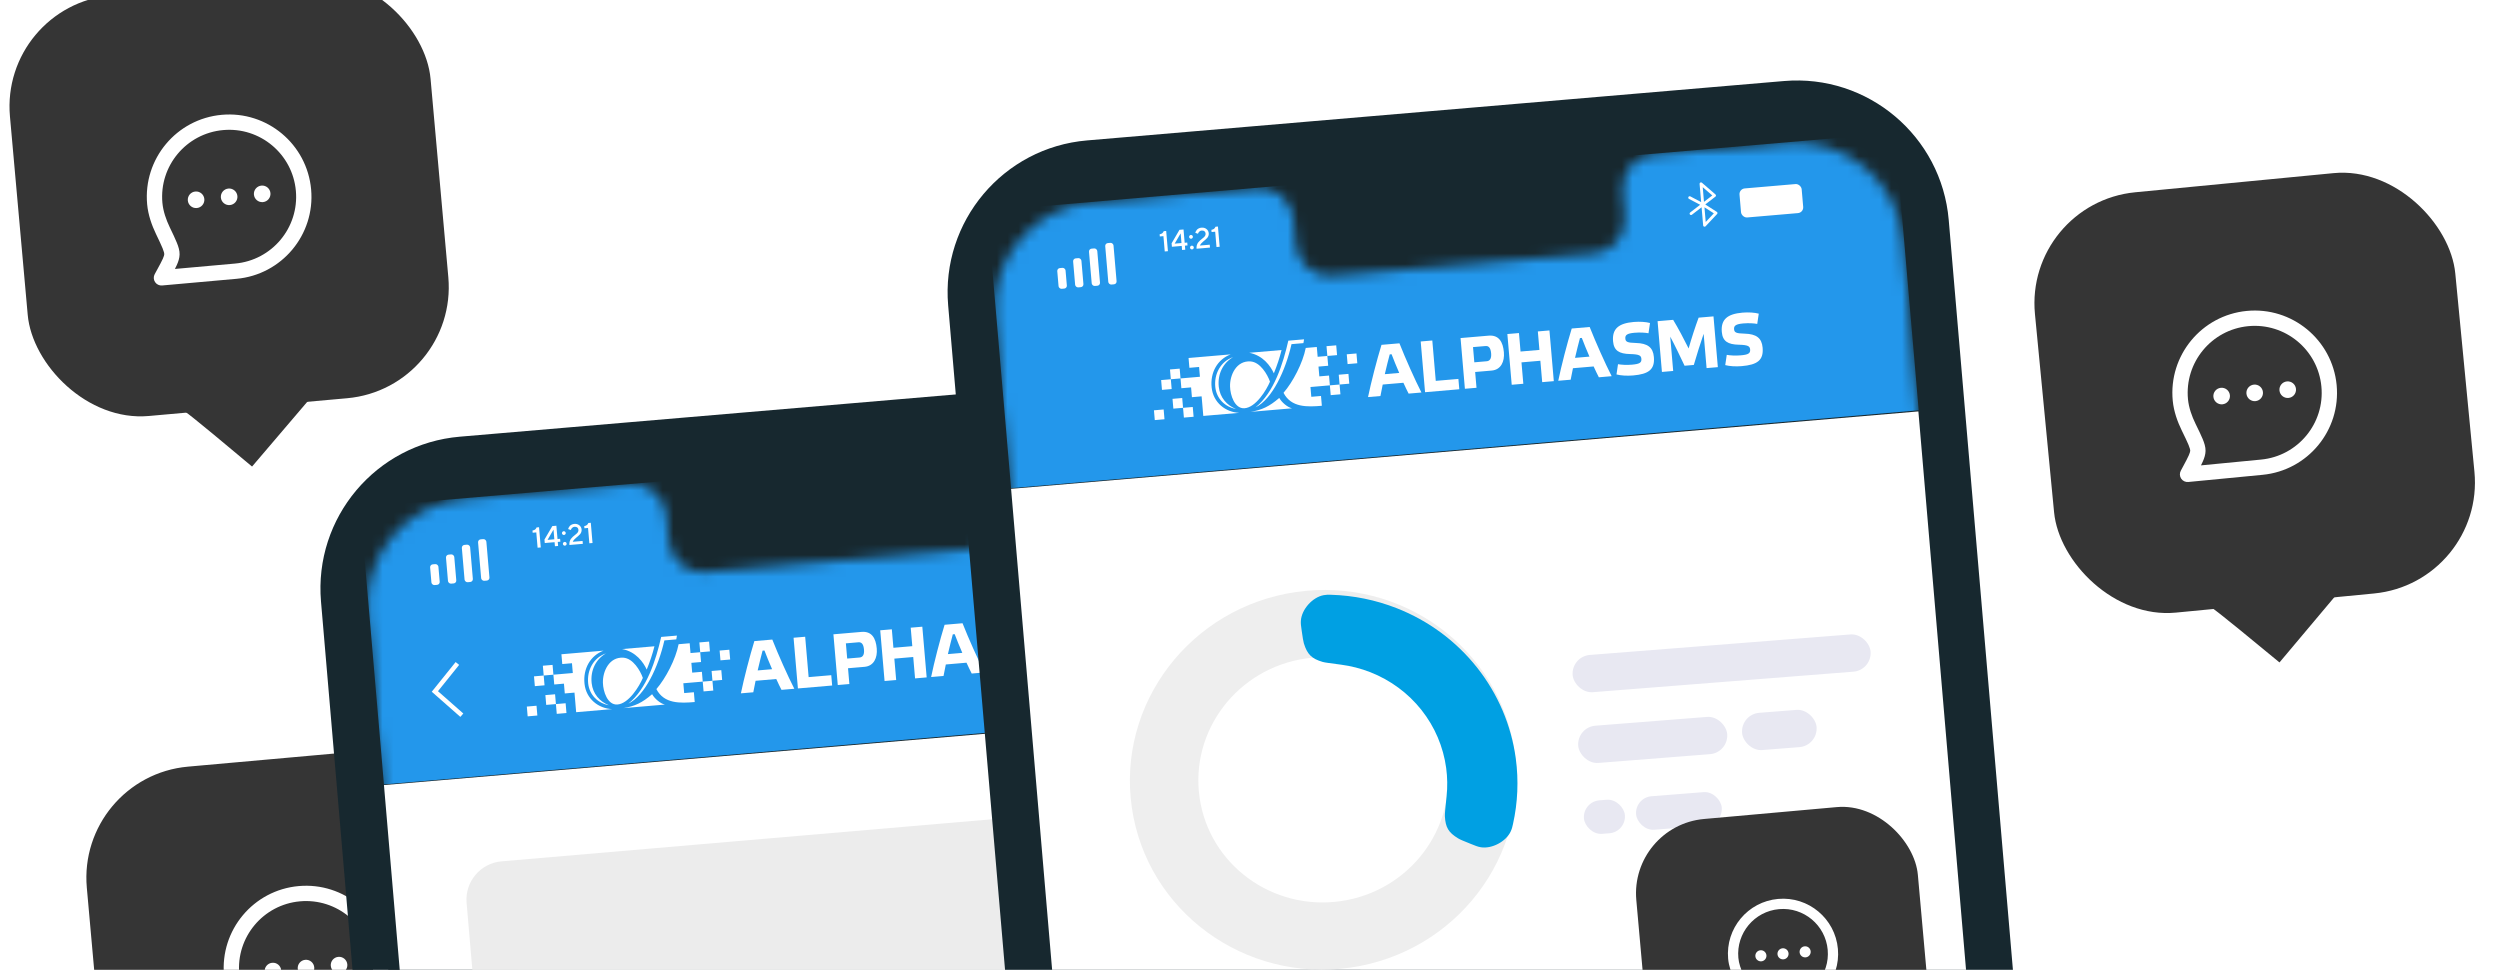 <svg width="232" height="90" viewBox="0 0 232 90" fill="none" xmlns="http://www.w3.org/2000/svg">
<rect x="7.133" y="72.068" width="39.189" height="39.189" rx="10.356" transform="rotate(-5.117 7.133 72.068)" fill="#353535"/>
<path fill-rule="evenodd" clip-rule="evenodd" d="M22.203 90.392C21.897 86.971 24.421 83.95 27.842 83.643C31.263 83.337 34.284 85.862 34.59 89.282C34.897 92.703 32.372 95.725 28.951 96.031L23.365 96.531C23.432 96.399 23.492 96.277 23.544 96.162C23.684 95.849 23.79 95.532 23.799 95.188C23.809 94.824 23.69 94.455 23.542 94.091C23.392 93.719 23.169 93.255 22.892 92.676L22.881 92.654C22.55 91.962 22.273 91.173 22.203 90.392ZM27.715 82.228C23.513 82.604 20.411 86.316 20.787 90.519C20.878 91.529 21.227 92.49 21.599 93.268C21.89 93.874 22.093 94.299 22.224 94.624C22.361 94.961 22.38 95.099 22.378 95.151C22.377 95.222 22.355 95.339 22.246 95.581C22.136 95.828 21.967 96.138 21.716 96.6L21.489 97.017C21.364 97.247 21.375 97.527 21.519 97.746C21.663 97.966 21.915 98.088 22.176 98.064L29.078 97.447C33.281 97.07 36.382 93.358 36.006 89.156C35.63 84.953 31.918 81.851 27.715 82.228ZM25.398 90.879C25.822 90.841 26.134 90.467 26.096 90.043C26.058 89.62 25.684 89.307 25.261 89.345C24.837 89.383 24.524 89.757 24.562 90.18C24.6 90.604 24.974 90.916 25.398 90.879ZM29.163 89.769C29.201 90.192 28.889 90.566 28.465 90.604C28.042 90.642 27.668 90.329 27.63 89.906C27.592 89.482 27.904 89.108 28.328 89.07C28.751 89.032 29.125 89.345 29.163 89.769ZM31.533 90.329C31.956 90.291 32.269 89.917 32.231 89.494C32.193 89.07 31.819 88.758 31.395 88.796C30.972 88.834 30.659 89.208 30.697 89.631C30.735 90.055 31.109 90.367 31.533 90.329Z" fill="white"/>
<path d="M111.588 44.263C111.566 44.007 111.34 43.817 111.084 43.839L110.873 43.858L110.96 44.871L111.171 44.852C111.427 44.831 111.617 44.605 111.595 44.349L111.588 44.263Z" fill="white"/>
<path d="M123.646 225.464L58.969 230.975C51.191 231.638 44.346 225.867 43.68 218.083L29.789 55.829C29.122 48.04 34.892 41.187 42.676 40.524L107.353 35.012C115.132 34.349 121.976 40.121 122.642 47.905L136.532 210.16C137.2 217.948 131.429 224.801 123.646 225.464Z" fill="#17282F"/>
<mask id="mask0_3595_27815" style="mask-type:alpha" maskUnits="userSpaceOnUse" x="34" y="40" width="98" height="185">
<path d="M107.694 40.767L95.154 41.836C93.473 41.98 92.231 43.522 92.382 45.281L92.577 47.557C92.728 49.316 91.486 50.859 89.805 51.002L65.362 53.085C63.681 53.228 62.195 51.918 62.045 50.159L61.85 47.883C61.699 46.124 60.213 44.814 58.532 44.957L54.122 45.333L43.146 46.268C37.696 46.732 33.654 51.532 34.121 56.987L47.679 215.359C48.146 220.811 52.94 224.852 58.387 224.388L122.935 218.888C128.385 218.424 132.427 213.624 131.96 208.169L118.402 49.797C117.935 44.345 113.142 40.304 107.694 40.767Z" fill="#2397EB"/>
</mask>
<g mask="url(#mask0_3595_27815)">
<rect x="33.422" y="47.064" width="84.536" height="25.824" transform="rotate(-4.904 33.422 47.064)" fill="#2397EB"/>
</g>
<g clip-path="url(#clip0_3595_27815)">
<path fill-rule="evenodd" clip-rule="evenodd" d="M58.313 65.294C59.854 64.555 61.107 61.861 61.654 59.43L62.76 59.335C62.781 59.214 62.801 59.096 62.819 58.982L61.358 59.107C60.88 61.216 60.024 63.949 58.313 65.294L58.313 65.294ZM56.235 60.633C55.079 61.029 54.453 62.194 54.582 63.419C54.697 64.499 55.49 65.261 56.498 65.443C55.654 65.109 55.011 64.384 54.905 63.391C54.778 62.206 55.298 61.174 56.235 60.633Z" fill="white"/>
<path fill-rule="evenodd" clip-rule="evenodd" d="M48.889 65.57L49.789 65.492L49.867 66.401L48.967 66.479L48.889 65.57ZM64.002 59.694L64.08 60.603L64.98 60.526L64.902 59.617L65.803 59.54L65.881 60.449L64.98 60.526L65.058 61.435L64.158 61.512L64.236 62.421L65.136 62.344L65.214 63.253L65.292 64.162L66.193 64.085L66.115 63.176L65.214 63.253L63.413 63.408L63.492 64.317L64.392 64.239L64.47 65.148C63.132 65.263 61.625 65.331 60.913 63.947C61.777 62.947 62.7 61.189 62.975 59.782L64.002 59.694ZM66.037 62.267L66.937 62.19L67.015 63.099L66.115 63.176L66.037 62.267ZM66.859 61.28L67.76 61.203L67.682 60.294L66.781 60.371L66.859 61.28ZM56.005 60.38C54.528 60.507 53.577 60.589 52.1 60.715L52.178 61.624L53.078 61.547L53.156 62.456L51.356 62.611L50.455 62.688L50.377 61.779L51.278 61.702L51.356 62.611L51.434 63.52L52.334 63.443L52.412 64.352L53.312 64.274L53.468 66.093C54.758 65.982 55.522 65.916 56.812 65.806C55.526 65.747 54.392 64.855 54.243 63.455C54.093 62.041 54.795 60.84 56.005 60.381L56.005 60.38ZM52.49 65.261L52.568 66.17L51.667 66.247L51.59 65.338L50.689 65.415L50.611 64.506L51.511 64.429L51.59 65.338L52.49 65.261ZM49.633 63.675L50.533 63.597L50.455 62.688L49.555 62.766L49.633 63.675ZM60.732 59.975L57.731 60.232C59.018 60.472 59.717 61.476 60.016 62.138C60.307 61.431 60.563 60.665 60.732 59.975L60.732 59.975ZM57.845 61.033C58.749 61.091 59.417 62.231 59.657 62.912C59.331 63.688 58.335 65.324 57.276 65.379C56.376 65.426 55.969 64.171 55.95 63.359C55.925 62.291 56.537 60.949 57.845 61.033L57.845 61.033ZM57.846 65.717L61.704 65.386C61.279 65.286 60.746 64.835 60.517 64.421C59.584 65.227 58.908 65.534 57.846 65.717Z" fill="white"/>
<path d="M105.015 56.6C104.635 56.496 104.065 56.457 103.503 56.505C102.117 56.624 101.485 57.128 101.586 58.297C101.661 59.169 102.158 59.46 103.165 59.482C104.05 59.502 104.189 59.633 104.215 59.93C104.245 60.288 104.033 60.409 103.337 60.468C102.828 60.512 102.353 60.478 102.045 60.423L101.904 61.374C102.291 61.479 102.874 61.517 103.436 61.469C104.889 61.344 105.473 60.919 105.373 59.756C105.296 58.857 104.785 58.485 103.71 58.455C102.893 58.437 102.75 58.34 102.724 58.043C102.696 57.718 102.886 57.566 103.582 57.506C104.097 57.462 104.586 57.495 104.874 57.552L105.015 56.6L105.015 56.6ZM98.506 59.828C98.082 58.972 97.526 57.923 97.071 57.173L95.625 57.297L96.029 62.008L97.073 61.918L96.8 58.735C97.2 59.463 97.769 60.674 98.131 61.433L98.988 61.359C99.228 60.535 99.613 59.29 99.9 58.469L100.173 61.652L101.218 61.563L100.814 56.852L99.434 56.97C99.133 57.779 98.764 58.907 98.506 59.828ZM94.923 57.466C94.543 57.362 93.974 57.323 93.411 57.371C92.025 57.49 91.394 57.993 91.494 59.163C91.569 60.035 92.066 60.326 93.073 60.348C93.958 60.368 94.098 60.499 94.123 60.796C94.154 61.154 93.942 61.275 93.245 61.334C92.737 61.378 92.262 61.344 91.953 61.289L91.812 62.24C92.199 62.345 92.782 62.383 93.345 62.335C94.798 62.21 95.381 61.785 95.282 60.622C95.204 59.723 94.694 59.351 93.619 59.321C92.801 59.303 92.658 59.206 92.632 58.909C92.605 58.584 92.794 58.432 93.49 58.372C94.006 58.328 94.494 58.361 94.782 58.418L94.923 57.466L94.923 57.466Z" fill="white"/>
<path d="M88.595 58.851C88.778 59.339 89.034 59.963 89.303 60.586L87.965 60.701C88.123 60.028 88.282 59.374 88.421 58.866L88.595 58.851ZM90.175 62.505L91.365 62.402C90.758 61.216 89.891 59.271 89.323 57.837L87.658 57.979C87.236 59.349 86.684 61.478 86.408 62.828L87.56 62.729C87.615 62.432 87.685 62.065 87.771 61.663L89.691 61.498C89.866 61.885 90.037 62.237 90.175 62.505ZM82.995 61.121L84.747 60.97L84.918 62.956L85.995 62.863L85.591 58.157L84.514 58.249L84.661 59.964L82.909 60.115L82.762 58.4L81.685 58.492L82.088 63.198L83.165 63.106L82.995 61.121ZM78.822 63.479L78.696 62.013L80.228 61.882C81.098 61.807 81.436 61.037 81.363 60.186C81.28 59.22 80.899 58.559 79.943 58.641L77.341 58.864L77.745 63.571L78.822 63.478L78.822 63.479ZM78.619 61.115L78.498 59.704L79.662 59.604C79.956 59.579 80.135 59.775 80.179 60.288C80.221 60.78 80.05 60.992 79.77 61.017L78.619 61.115ZM73.643 59.182L74.046 63.888L77.224 63.616L77.141 62.657L75.041 62.837L74.72 59.09L73.643 59.182ZM70.941 60.366C71.125 60.854 71.38 61.478 71.65 62.101L70.312 62.216C70.47 61.542 70.629 60.889 70.767 60.381L70.942 60.366L70.941 60.366ZM72.522 64.019L73.712 63.917C73.105 62.731 72.237 60.785 71.67 59.351L70.004 59.494C69.583 60.864 69.031 62.992 68.755 64.342L69.906 64.244C69.962 63.946 70.031 63.58 70.118 63.178L72.038 63.013C72.212 63.4 72.384 63.752 72.522 64.019Z" fill="white"/>
</g>
<rect width="84.536" height="153.236" transform="matrix(0.996 -0.085 -0.085 -0.996 48.656 225.477)" fill="white"/>
<path d="M49.795 48.945L50.023 48.926L50.184 50.803L49.889 50.828L49.767 49.408L49.432 49.437L49.415 49.235C49.527 49.213 49.61 49.179 49.665 49.133C49.721 49.086 49.764 49.023 49.795 48.945ZM51.738 50.021L51.979 50L52.002 50.269L51.761 50.289L51.793 50.665L51.497 50.691L51.465 50.315L50.554 50.393L50.526 50.072L51.256 48.82L51.632 48.788L51.738 50.021ZM51.442 50.046L51.365 49.148L50.812 50.1L51.442 50.046ZM52.299 50.597C52.261 50.565 52.24 50.526 52.236 50.479C52.232 50.432 52.246 50.39 52.278 50.352C52.31 50.314 52.349 50.293 52.395 50.289C52.443 50.285 52.485 50.299 52.523 50.331C52.561 50.363 52.582 50.402 52.586 50.449C52.59 50.496 52.576 50.538 52.544 50.576C52.512 50.613 52.472 50.633 52.425 50.637C52.379 50.641 52.337 50.628 52.299 50.597ZM52.214 49.604C52.176 49.572 52.155 49.533 52.151 49.487C52.147 49.44 52.161 49.397 52.193 49.359C52.225 49.321 52.264 49.3 52.31 49.297C52.358 49.292 52.4 49.306 52.438 49.338C52.476 49.37 52.497 49.41 52.501 49.457C52.505 49.503 52.491 49.545 52.459 49.583C52.427 49.621 52.388 49.642 52.34 49.646C52.294 49.65 52.252 49.636 52.214 49.604ZM54.087 50.468L52.841 50.575C52.831 50.459 52.839 50.352 52.866 50.255C52.893 50.157 52.931 50.074 52.982 50.007C53.033 49.939 53.09 49.876 53.153 49.818C53.217 49.76 53.28 49.706 53.344 49.658C53.407 49.608 53.465 49.56 53.517 49.514C53.571 49.467 53.612 49.414 53.642 49.355C53.672 49.295 53.684 49.232 53.679 49.166C53.671 49.071 53.635 48.998 53.571 48.948C53.507 48.898 53.423 48.878 53.317 48.887C53.266 48.891 53.218 48.905 53.174 48.928C53.131 48.95 53.098 48.976 53.075 49.004C53.053 49.031 53.033 49.059 53.017 49.087C53 49.115 52.99 49.138 52.984 49.158L52.977 49.187L52.727 49.1C52.73 49.087 52.733 49.071 52.738 49.051C52.743 49.032 52.758 48.996 52.784 48.945C52.81 48.893 52.842 48.847 52.879 48.806C52.916 48.765 52.971 48.725 53.044 48.687C53.117 48.65 53.201 48.627 53.294 48.618C53.478 48.603 53.634 48.645 53.761 48.746C53.889 48.847 53.959 48.978 53.973 49.141C53.981 49.226 53.97 49.307 53.941 49.383C53.913 49.46 53.874 49.525 53.824 49.58C53.775 49.633 53.718 49.689 53.652 49.747C53.588 49.805 53.525 49.858 53.463 49.906C53.401 49.954 53.341 50.011 53.282 50.077C53.224 50.142 53.181 50.209 53.153 50.278L54.064 50.2L54.087 50.468ZM54.598 48.533L54.826 48.514L54.987 50.391L54.692 50.416L54.57 48.996L54.235 49.025L54.218 48.823C54.33 48.801 54.413 48.767 54.468 48.721C54.523 48.674 54.567 48.611 54.598 48.533Z" fill="white"/>
<rect x="39.893" y="52.393" width="0.772" height="1.931" rx="0.265" transform="rotate(-4.904 39.893 52.393)" fill="white"/>
<rect x="41.365" y="51.491" width="0.772" height="2.704" rx="0.265" transform="rotate(-4.904 41.365 51.491)" fill="white"/>
<rect x="42.837" y="50.589" width="0.772" height="3.476" rx="0.265" transform="rotate(-4.904 42.837 50.589)" fill="white"/>
<rect x="44.343" y="50.072" width="0.772" height="3.863" rx="0.265" transform="rotate(-4.904 44.343 50.072)" fill="white"/>
<rect x="103.182" y="45.024" width="5.79" height="2.704" rx="0.53" transform="rotate(-4.904 103.182 45.024)" fill="white"/>
<path d="M99.819 46.475L99.984 48.399L101.049 47.264L99.819 46.475ZM99.819 46.475L99.654 44.551L100.909 45.636L99.819 46.475ZM99.819 46.475L98.602 45.834M99.819 46.475L98.729 47.314" stroke="white" stroke-width="0.265" stroke-linecap="round" stroke-linejoin="round"/>
<rect x="42.996" y="80.237" width="59.498" height="17.598" rx="3.562" transform="rotate(-4.904 42.996 80.237)" fill="#ECECEC"/>
<path d="M42.858 66.371L40.356 64.168L42.446 61.57" stroke="white" stroke-width="0.419"/>
<path d="M169.788 16.77C169.766 16.515 169.54 16.325 169.284 16.347L169.073 16.365L169.16 17.378L169.371 17.36C169.627 17.338 169.817 17.113 169.795 16.857L169.788 16.77Z" fill="white"/>
<path d="M181.846 197.972L117.169 203.483C109.39 204.146 102.546 198.374 101.88 190.59L87.989 28.336C87.322 20.548 93.092 13.694 100.876 13.031L165.553 7.52C173.331 6.857 180.176 12.629 180.842 20.412L194.732 182.667C195.399 190.456 189.629 197.309 181.846 197.972Z" fill="#17282F"/>
<mask id="mask1_3595_27815" style="mask-type:alpha" maskUnits="userSpaceOnUse" x="92" y="13" width="99" height="184">
<path d="M165.891 13.277L153.352 14.345C151.671 14.489 150.429 16.032 150.58 17.79L150.774 20.066C150.926 21.825 149.683 23.368 148.002 23.511L123.559 25.594C121.878 25.738 120.392 24.427 120.242 22.668L120.047 20.392C119.896 18.633 118.41 17.323 116.729 17.466L112.319 17.842L101.343 18.777C95.893 19.241 91.852 24.041 92.319 29.496L105.877 187.868C106.344 193.32 111.137 197.361 116.584 196.898L181.132 191.397C186.583 190.933 190.624 186.133 190.158 180.678L176.6 22.306C176.132 16.855 171.339 12.813 165.891 13.277Z" fill="#2397EB"/>
</mask>
<g mask="url(#mask1_3595_27815)">
<rect x="91.62" y="19.571" width="84.536" height="25.824" transform="rotate(-4.904 91.62 19.571)" fill="#2397EB"/>
</g>
<g clip-path="url(#clip1_3595_27815)">
<path fill-rule="evenodd" clip-rule="evenodd" d="M116.511 37.801C118.052 37.062 119.305 34.368 119.852 31.937L120.958 31.842C120.979 31.722 120.999 31.604 121.017 31.489L119.556 31.614C119.078 33.723 118.222 36.457 116.511 37.801L116.511 37.801ZM114.432 33.14C113.277 33.536 112.651 34.702 112.78 35.926C112.895 37.006 113.688 37.768 114.696 37.951C113.851 37.617 113.209 36.891 113.102 35.898C112.976 34.713 113.496 33.682 114.432 33.14Z" fill="white"/>
<path fill-rule="evenodd" clip-rule="evenodd" d="M107.086 38.077L107.987 37.999L108.065 38.908L107.164 38.986L107.086 38.077ZM122.2 32.201L122.278 33.11L123.178 33.033L123.1 32.124L124.001 32.047L124.079 32.956L123.178 33.033L123.256 33.942L122.356 34.019L122.434 34.928L123.334 34.851L123.412 35.76L123.49 36.669L124.391 36.592L124.313 35.683L123.412 35.76L121.611 35.915L121.689 36.824L122.59 36.746L122.668 37.656C121.33 37.77 119.823 37.838 119.111 36.453C119.975 35.454 120.898 33.696 121.173 32.289L122.2 32.201ZM124.235 34.774L125.135 34.697L125.213 35.606L124.313 35.683L124.235 34.774ZM125.057 33.787L125.958 33.71L125.88 32.801L124.979 32.878L125.057 33.787ZM114.202 32.887C112.726 33.014 111.775 33.096 110.298 33.222L110.376 34.132L111.276 34.054L111.354 34.963L109.553 35.118L108.653 35.195L108.575 34.286L109.475 34.209L109.553 35.118L109.631 36.027L110.532 35.95L110.61 36.859L111.51 36.781L111.666 38.599C112.956 38.489 113.72 38.423 115.009 38.313C113.724 38.254 112.59 37.362 112.441 35.962C112.291 34.548 112.993 33.347 114.203 32.888L114.202 32.887ZM110.688 37.768L110.766 38.677L109.865 38.754L109.787 37.845L108.887 37.922L108.809 37.013L109.709 36.936L109.787 37.845L110.688 37.768ZM107.831 36.181L108.731 36.104L108.653 35.195L107.753 35.272L107.831 36.181ZM118.93 32.482L115.929 32.739C117.216 32.979 117.914 33.983 118.214 34.645C118.505 33.938 118.761 33.172 118.93 32.482L118.93 32.482ZM116.043 33.54C116.947 33.598 117.615 34.738 117.855 35.419C117.529 36.195 116.533 37.831 115.474 37.886C114.574 37.933 114.167 36.678 114.148 35.866C114.123 34.798 114.735 33.456 116.043 33.54L116.043 33.54ZM116.044 38.224L119.902 37.893C119.477 37.793 118.944 37.342 118.715 36.928C117.782 37.734 117.106 38.041 116.044 38.224Z" fill="white"/>
<path d="M163.213 29.108C162.833 29.004 162.263 28.965 161.701 29.013C160.315 29.132 159.684 29.636 159.784 30.805C159.859 31.677 160.356 31.968 161.363 31.99C162.248 32.01 162.387 32.141 162.413 32.438C162.444 32.796 162.231 32.917 161.535 32.976C161.026 33.02 160.551 32.986 160.243 32.931L160.102 33.882C160.489 33.987 161.072 34.025 161.634 33.977C163.087 33.852 163.671 33.426 163.571 32.264C163.494 31.365 162.984 30.993 161.909 30.963C161.091 30.945 160.948 30.848 160.922 30.551C160.894 30.226 161.084 30.074 161.78 30.014C162.296 29.97 162.784 30.003 163.072 30.06L163.213 29.108L163.213 29.108ZM156.704 32.336C156.28 31.48 155.725 30.431 155.269 29.681L153.823 29.805L154.227 34.516L155.271 34.426L154.998 31.243C155.398 31.971 155.967 33.182 156.329 33.941L157.186 33.867C157.426 33.043 157.811 31.798 158.098 30.977L158.371 34.16L159.416 34.071L159.012 29.36L157.632 29.478C157.331 30.287 156.962 31.415 156.704 32.336ZM153.121 29.974C152.742 29.87 152.172 29.831 151.609 29.879C150.223 29.998 149.592 30.501 149.692 31.671C149.767 32.543 150.264 32.834 151.271 32.856C152.156 32.876 152.296 33.007 152.321 33.304C152.352 33.662 152.14 33.782 151.443 33.842C150.935 33.886 150.46 33.852 150.151 33.797L150.01 34.748C150.397 34.852 150.98 34.891 151.543 34.843C152.996 34.718 153.58 34.292 153.48 33.13C153.403 32.231 152.892 31.859 151.817 31.829C150.999 31.811 150.856 31.714 150.831 31.416C150.803 31.092 150.992 30.94 151.688 30.88C152.204 30.836 152.692 30.869 152.98 30.926L153.121 29.974L153.121 29.974Z" fill="white"/>
<path d="M146.793 31.359C146.976 31.846 147.232 32.471 147.501 33.094L146.163 33.209C146.321 32.535 146.481 31.882 146.619 31.374L146.793 31.359ZM148.373 35.012L149.563 34.91C148.956 33.724 148.089 31.778 147.521 30.344L145.856 30.487C145.434 31.856 144.882 33.985 144.606 35.335L145.758 35.236C145.813 34.939 145.883 34.572 145.97 34.171L147.889 34.006C148.064 34.392 148.236 34.745 148.373 35.012ZM141.193 33.628L142.945 33.478L143.116 35.463L144.193 35.371L143.789 30.664L142.712 30.757L142.859 32.472L141.107 32.622L140.96 30.907L139.883 30.999L140.287 35.706L141.364 35.613L141.193 33.628ZM137.02 35.986L136.894 34.521L138.426 34.389C139.296 34.315 139.634 33.544 139.561 32.693C139.478 31.728 139.097 31.067 138.141 31.149L135.539 31.372L135.943 36.078L137.02 35.986L137.02 35.986ZM136.817 33.623L136.696 32.211L137.86 32.112C138.154 32.086 138.333 32.282 138.377 32.795C138.419 33.288 138.248 33.5 137.968 33.524L136.817 33.623ZM131.841 31.689L132.245 36.396L135.422 36.123L135.339 35.164L133.239 35.344L132.918 31.597L131.841 31.689ZM129.139 32.873C129.323 33.361 129.578 33.985 129.848 34.608L128.51 34.723C128.668 34.05 128.827 33.397 128.966 32.888L129.14 32.873L129.139 32.873ZM130.72 36.527L131.91 36.425C131.303 35.239 130.435 33.293 129.868 31.859L128.202 32.002C127.781 33.371 127.229 35.5 126.953 36.85L128.105 36.751C128.16 36.454 128.229 36.087 128.316 35.685L130.236 35.521C130.41 35.907 130.582 36.26 130.72 36.527Z" fill="white"/>
</g>
<rect width="84.536" height="153.236" transform="matrix(0.996 -0.085 -0.085 -0.996 106.853 197.987)" fill="white"/>
<path d="M107.994 21.453L108.222 21.433L108.383 23.311L108.088 23.336L107.966 21.915L107.631 21.944L107.614 21.742C107.725 21.721 107.809 21.687 107.864 21.641C107.919 21.594 107.963 21.531 107.994 21.453ZM109.937 22.529L110.178 22.508L110.201 22.776L109.96 22.797L109.992 23.173L109.696 23.198L109.664 22.822L108.753 22.901L108.725 22.58L109.455 21.327L109.831 21.295L109.937 22.529ZM109.641 22.554L109.564 21.656L109.011 22.608L109.641 22.554ZM110.498 23.104C110.46 23.072 110.439 23.033 110.435 22.987C110.431 22.94 110.445 22.897 110.477 22.859C110.509 22.822 110.548 22.801 110.594 22.797C110.641 22.793 110.684 22.806 110.722 22.838C110.76 22.87 110.781 22.91 110.785 22.957C110.789 23.003 110.775 23.045 110.743 23.083C110.711 23.12 110.671 23.141 110.624 23.145C110.578 23.149 110.536 23.135 110.498 23.104ZM110.413 22.112C110.375 22.08 110.354 22.041 110.35 21.994C110.346 21.947 110.36 21.905 110.392 21.867C110.424 21.829 110.463 21.808 110.509 21.804C110.556 21.8 110.599 21.814 110.637 21.846C110.675 21.878 110.696 21.917 110.7 21.965C110.704 22.011 110.69 22.053 110.658 22.091C110.626 22.129 110.586 22.15 110.539 22.154C110.493 22.158 110.451 22.144 110.413 22.112ZM112.286 22.976L111.04 23.083C111.03 22.967 111.038 22.86 111.065 22.763C111.092 22.665 111.13 22.582 111.181 22.514C111.232 22.446 111.289 22.384 111.352 22.325C111.416 22.267 111.479 22.214 111.543 22.165C111.606 22.116 111.664 22.068 111.716 22.021C111.769 21.974 111.811 21.921 111.841 21.863C111.871 21.803 111.883 21.74 111.878 21.674C111.87 21.578 111.833 21.506 111.769 21.456C111.706 21.406 111.622 21.385 111.516 21.395C111.465 21.399 111.417 21.413 111.373 21.436C111.33 21.458 111.297 21.483 111.274 21.512C111.252 21.539 111.232 21.567 111.215 21.594C111.199 21.622 111.189 21.646 111.183 21.666L111.176 21.694L110.926 21.607C110.929 21.595 110.932 21.579 110.937 21.559C110.942 21.539 110.957 21.504 110.983 21.452C111.009 21.401 111.041 21.354 111.078 21.313C111.115 21.272 111.17 21.233 111.243 21.195C111.316 21.157 111.4 21.134 111.493 21.126C111.677 21.11 111.833 21.153 111.96 21.253C112.088 21.354 112.158 21.486 112.172 21.648C112.18 21.734 112.169 21.815 112.14 21.891C112.112 21.967 112.073 22.033 112.023 22.087C111.974 22.14 111.916 22.196 111.851 22.255C111.787 22.312 111.723 22.365 111.662 22.413C111.6 22.462 111.54 22.519 111.481 22.585C111.423 22.649 111.38 22.716 111.352 22.786L112.263 22.707L112.286 22.976ZM112.797 21.041L113.025 21.021L113.186 22.899L112.891 22.924L112.769 21.503L112.434 21.532L112.417 21.33C112.528 21.308 112.612 21.275 112.667 21.229C112.722 21.181 112.766 21.119 112.797 21.041Z" fill="white"/>
<rect x="98.092" y="24.9" width="0.772" height="1.931" rx="0.265" transform="rotate(-4.904 98.092 24.9)" fill="white"/>
<rect x="99.564" y="23.998" width="0.772" height="2.704" rx="0.265" transform="rotate(-4.904 99.564 23.998)" fill="white"/>
<rect x="101.036" y="23.097" width="0.772" height="3.476" rx="0.265" transform="rotate(-4.904 101.036 23.097)" fill="white"/>
<rect x="102.542" y="22.58" width="0.772" height="3.863" rx="0.265" transform="rotate(-4.904 102.542 22.58)" fill="white"/>
<rect x="161.381" y="17.531" width="5.79" height="2.704" rx="0.53" transform="rotate(-4.904 161.381 17.531)" fill="white"/>
<path d="M158.019 18.983L158.184 20.907L159.249 19.772L158.019 18.983ZM158.019 18.983L157.854 17.058L159.109 18.144L158.019 18.983ZM158.019 18.983L156.802 18.342M158.019 18.983L156.929 19.822" stroke="white" stroke-width="0.265" stroke-linecap="round" stroke-linejoin="round"/>
<path d="M105.035 74.951C103.635 65.327 110.454 56.369 120.266 54.941C130.079 53.514 139.168 60.158 140.568 69.781C141.968 79.405 135.148 88.364 125.336 89.791C115.524 91.219 106.435 84.574 105.035 74.951ZM134.279 70.697C133.374 64.48 127.502 60.187 121.164 61.109C114.825 62.032 110.419 67.819 111.324 74.036C112.228 80.253 118.1 84.545 124.439 83.623C130.778 82.701 135.183 76.913 134.279 70.697Z" fill="#EEEEEE"/>
<g filter="url(#filter0_d_3595_27815)">
<path d="M120.726 58.105C120.662 57.666 120.63 57.446 120.647 57.179C120.713 56.115 121.725 54.98 122.775 54.793C123.038 54.746 123.177 54.75 123.454 54.759C125.537 54.822 127.6 55.241 129.547 56.006C132.486 57.16 135.057 59.06 136.997 61.512C138.938 63.964 140.178 66.881 140.593 69.965C140.866 71.995 140.775 74.05 140.332 76.038C140.267 76.332 140.234 76.48 140.112 76.739C139.674 77.669 138.364 78.356 137.35 78.189C137.067 78.142 136.846 78.052 136.404 77.873C135.751 77.609 135.424 77.477 135.243 77.366C134.346 76.817 134.073 76.363 134.011 75.313C133.998 75.101 134.056 74.552 134.171 73.454C134.262 72.586 134.25 71.708 134.133 70.837C133.868 68.873 133.078 67.015 131.842 65.453C130.607 63.892 128.97 62.682 127.098 61.946C126.219 61.601 125.304 61.367 124.373 61.245C123.368 61.113 122.866 61.048 122.675 60.992C121.652 60.694 121.239 60.287 120.926 59.268C120.868 59.078 120.821 58.754 120.726 58.105Z" fill="#00A0E3"/>
</g>
<rect x="145.806" y="60.915" width="27.734" height="3.467" rx="1.733" transform="rotate(-4.499 145.806 60.915)" fill="#E8E8F2"/>
<rect x="146.323" y="67.481" width="13.867" height="3.467" rx="1.733" transform="rotate(-4.499 146.323 67.481)" fill="#E8E8F2"/>
<rect x="161.53" y="66.285" width="6.934" height="3.467" rx="1.733" transform="rotate(-4.499 161.53 66.285)" fill="#E8E8F2"/>
<rect x="146.867" y="74.393" width="3.813" height="3.12" rx="1.56" transform="rotate(-4.499 146.867 74.393)" fill="#E8E8F2"/>
<rect x="151.706" y="74.013" width="7.974" height="3.12" rx="1.56" transform="rotate(-4.499 151.706 74.013)" fill="#E8E8F2"/>
<rect x="187.849" y="18.837" width="39.189" height="39.189" rx="10.356" transform="rotate(-5.513 187.849 18.837)" fill="#353535"/>
<path fill-rule="evenodd" clip-rule="evenodd" d="M203.045 37.056C202.715 33.637 205.219 30.599 208.638 30.268C212.056 29.939 215.095 32.442 215.425 35.861C215.755 39.279 213.251 42.318 209.832 42.648L204.25 43.187C204.316 43.055 204.375 42.932 204.426 42.816C204.564 42.502 204.668 42.184 204.675 41.84C204.682 41.477 204.56 41.109 204.41 40.745C204.257 40.375 204.031 39.912 203.75 39.336L203.739 39.313C203.403 38.624 203.121 37.836 203.045 37.056ZM208.501 28.854C204.301 29.259 201.225 32.992 201.631 37.192C201.728 38.203 202.084 39.161 202.462 39.936C202.757 40.54 202.962 40.963 203.096 41.287C203.235 41.623 203.255 41.761 203.254 41.813C203.252 41.885 203.231 42.002 203.124 42.245C203.016 42.492 202.85 42.804 202.601 43.267L202.377 43.685C202.253 43.916 202.267 44.197 202.412 44.415C202.557 44.633 202.811 44.754 203.072 44.728L209.969 44.063C214.169 43.657 217.245 39.924 216.84 35.724C216.434 31.524 212.701 28.448 208.501 28.854ZM206.244 37.52C206.667 37.48 206.977 37.103 206.936 36.68C206.895 36.257 206.519 35.947 206.096 35.988C205.672 36.029 205.362 36.405 205.403 36.828C205.444 37.251 205.82 37.561 206.244 37.52ZM210.001 36.384C210.042 36.807 209.732 37.184 209.309 37.225C208.886 37.265 208.51 36.955 208.469 36.532C208.428 36.109 208.738 35.733 209.161 35.692C209.584 35.651 209.961 35.961 210.001 36.384ZM212.374 36.929C212.798 36.888 213.108 36.512 213.067 36.088C213.026 35.665 212.65 35.355 212.226 35.396C211.803 35.437 211.493 35.813 211.534 36.236C211.575 36.66 211.951 36.97 212.374 36.929Z" fill="white"/>
<path d="M211.536 61.474C209.635 59.898 205.717 56.677 205.248 56.397L216.737 55.288L211.536 61.474Z" fill="#353535"/>
<rect x="-0" y="0.495" width="39.189" height="39.189" rx="10.356" transform="rotate(-5.117 -0 0.495)" fill="#353535"/>
<path fill-rule="evenodd" clip-rule="evenodd" d="M15.07 18.819C14.764 15.398 17.288 12.377 20.709 12.071C24.13 11.764 27.151 14.289 27.457 17.71C27.764 21.13 25.239 24.152 21.818 24.458L16.232 24.958C16.299 24.827 16.359 24.704 16.411 24.589C16.551 24.276 16.657 23.959 16.666 23.615C16.676 23.251 16.557 22.882 16.409 22.518C16.259 22.146 16.036 21.682 15.759 21.104L15.748 21.081C15.417 20.389 15.14 19.6 15.07 18.819ZM20.582 10.655C16.38 11.031 13.278 14.743 13.654 18.946C13.745 19.957 14.094 20.917 14.467 21.695C14.757 22.301 14.96 22.726 15.092 23.051C15.228 23.388 15.247 23.526 15.245 23.578C15.244 23.649 15.222 23.766 15.113 24.008C15.003 24.255 14.835 24.565 14.583 25.027L14.356 25.444C14.231 25.674 14.242 25.954 14.386 26.174C14.53 26.393 14.783 26.515 15.044 26.492L21.945 25.874C26.148 25.497 29.25 21.785 28.873 17.583C28.497 13.38 24.785 10.279 20.582 10.655ZM18.265 19.306C18.689 19.268 19.001 18.894 18.963 18.47C18.925 18.047 18.551 17.734 18.128 17.772C17.704 17.81 17.392 18.184 17.43 18.608C17.468 19.031 17.842 19.344 18.265 19.306ZM22.031 18.196C22.069 18.619 21.756 18.993 21.332 19.031C20.909 19.069 20.535 18.756 20.497 18.333C20.459 17.909 20.772 17.535 21.195 17.497C21.619 17.459 21.993 17.772 22.031 18.196ZM24.4 18.756C24.823 18.718 25.136 18.344 25.098 17.921C25.06 17.497 24.686 17.185 24.262 17.223C23.839 17.261 23.526 17.635 23.564 18.058C23.602 18.482 23.976 18.794 24.4 18.756Z" fill="white"/>
<path d="M23.391 43.296C21.502 41.707 17.605 38.458 17.139 38.175L28.635 37.146L23.391 43.296Z" fill="#353535"/>
<rect x="151.231" y="76.62" width="26.233" height="26.233" rx="6.932" transform="rotate(-5.117 151.231 76.62)" fill="#353535"/>
<path fill-rule="evenodd" clip-rule="evenodd" d="M161.319 88.885C161.114 86.596 162.804 84.573 165.093 84.368C167.383 84.163 169.405 85.853 169.611 88.143C169.816 90.433 168.126 92.455 165.836 92.66L162.096 92.995C162.141 92.907 162.182 92.825 162.216 92.748C162.31 92.538 162.381 92.326 162.387 92.096C162.393 91.852 162.314 91.605 162.215 91.361C162.114 91.113 161.965 90.802 161.78 90.415L161.773 90.399C161.551 89.936 161.365 89.408 161.319 88.885ZM165.008 83.42C162.195 83.672 160.119 86.157 160.371 88.97C160.432 89.647 160.665 90.29 160.915 90.811C161.109 91.216 161.245 91.501 161.333 91.718C161.424 91.944 161.437 92.036 161.436 92.071C161.435 92.119 161.42 92.197 161.348 92.359C161.274 92.524 161.161 92.732 160.993 93.041L160.841 93.32C160.757 93.474 160.764 93.662 160.861 93.808C160.957 93.955 161.126 94.037 161.301 94.021L165.921 93.608C168.734 93.356 170.81 90.871 170.558 88.058C170.306 85.245 167.822 83.168 165.008 83.42ZM163.457 89.211C163.741 89.186 163.95 88.935 163.925 88.652C163.899 88.368 163.649 88.159 163.365 88.185C163.082 88.21 162.873 88.46 162.898 88.744C162.923 89.027 163.174 89.237 163.457 89.211ZM165.978 88.468C166.003 88.752 165.794 89.002 165.51 89.027C165.227 89.053 164.977 88.844 164.951 88.56C164.926 88.276 165.135 88.026 165.419 88.001C165.702 87.975 165.952 88.185 165.978 88.468ZM167.564 88.844C167.847 88.818 168.056 88.568 168.031 88.284C168.006 88.001 167.755 87.791 167.472 87.817C167.188 87.842 166.979 88.093 167.004 88.376C167.03 88.66 167.28 88.869 167.564 88.844Z" fill="white"/>
<defs>
<filter id="filter0_d_3595_27815" x="119.844" y="54.318" width="21.848" height="25.204" filterUnits="userSpaceOnUse" color-interpolation-filters="sRGB">
<feFlood flood-opacity="0" result="BackgroundImageFix"/>
<feColorMatrix in="SourceAlpha" type="matrix" values="0 0 0 0 0 0 0 0 0 0 0 0 0 0 0 0 0 0 127 0" result="hardAlpha"/>
<feMorphology radius="0.194" operator="erode" in="SourceAlpha" result="effect1_dropShadow_3595_27815"/>
<feOffset dx="0.073" dy="0.436"/>
<feGaussianBlur stdDeviation="0.533"/>
<feColorMatrix type="matrix" values="0 0 0 0 0.96 0 0 0 0 0.23 0 0 0 0 0 0 0 0 0.2 0"/>
<feBlend mode="normal" in2="BackgroundImageFix" result="effect1_dropShadow_3595_27815"/>
<feBlend mode="normal" in="SourceGraphic" in2="effect1_dropShadow_3595_27815" result="shape"/>
</filter>
<clipPath id="clip0_3595_27815">
<rect width="56.775" height="6.285" fill="white" transform="translate(48.429 60.216) rotate(-4.904)"/>
</clipPath>
<clipPath id="clip1_3595_27815">
<rect width="56.775" height="6.285" fill="white" transform="translate(106.627 32.723) rotate(-4.904)"/>
</clipPath>
</defs>
</svg>
